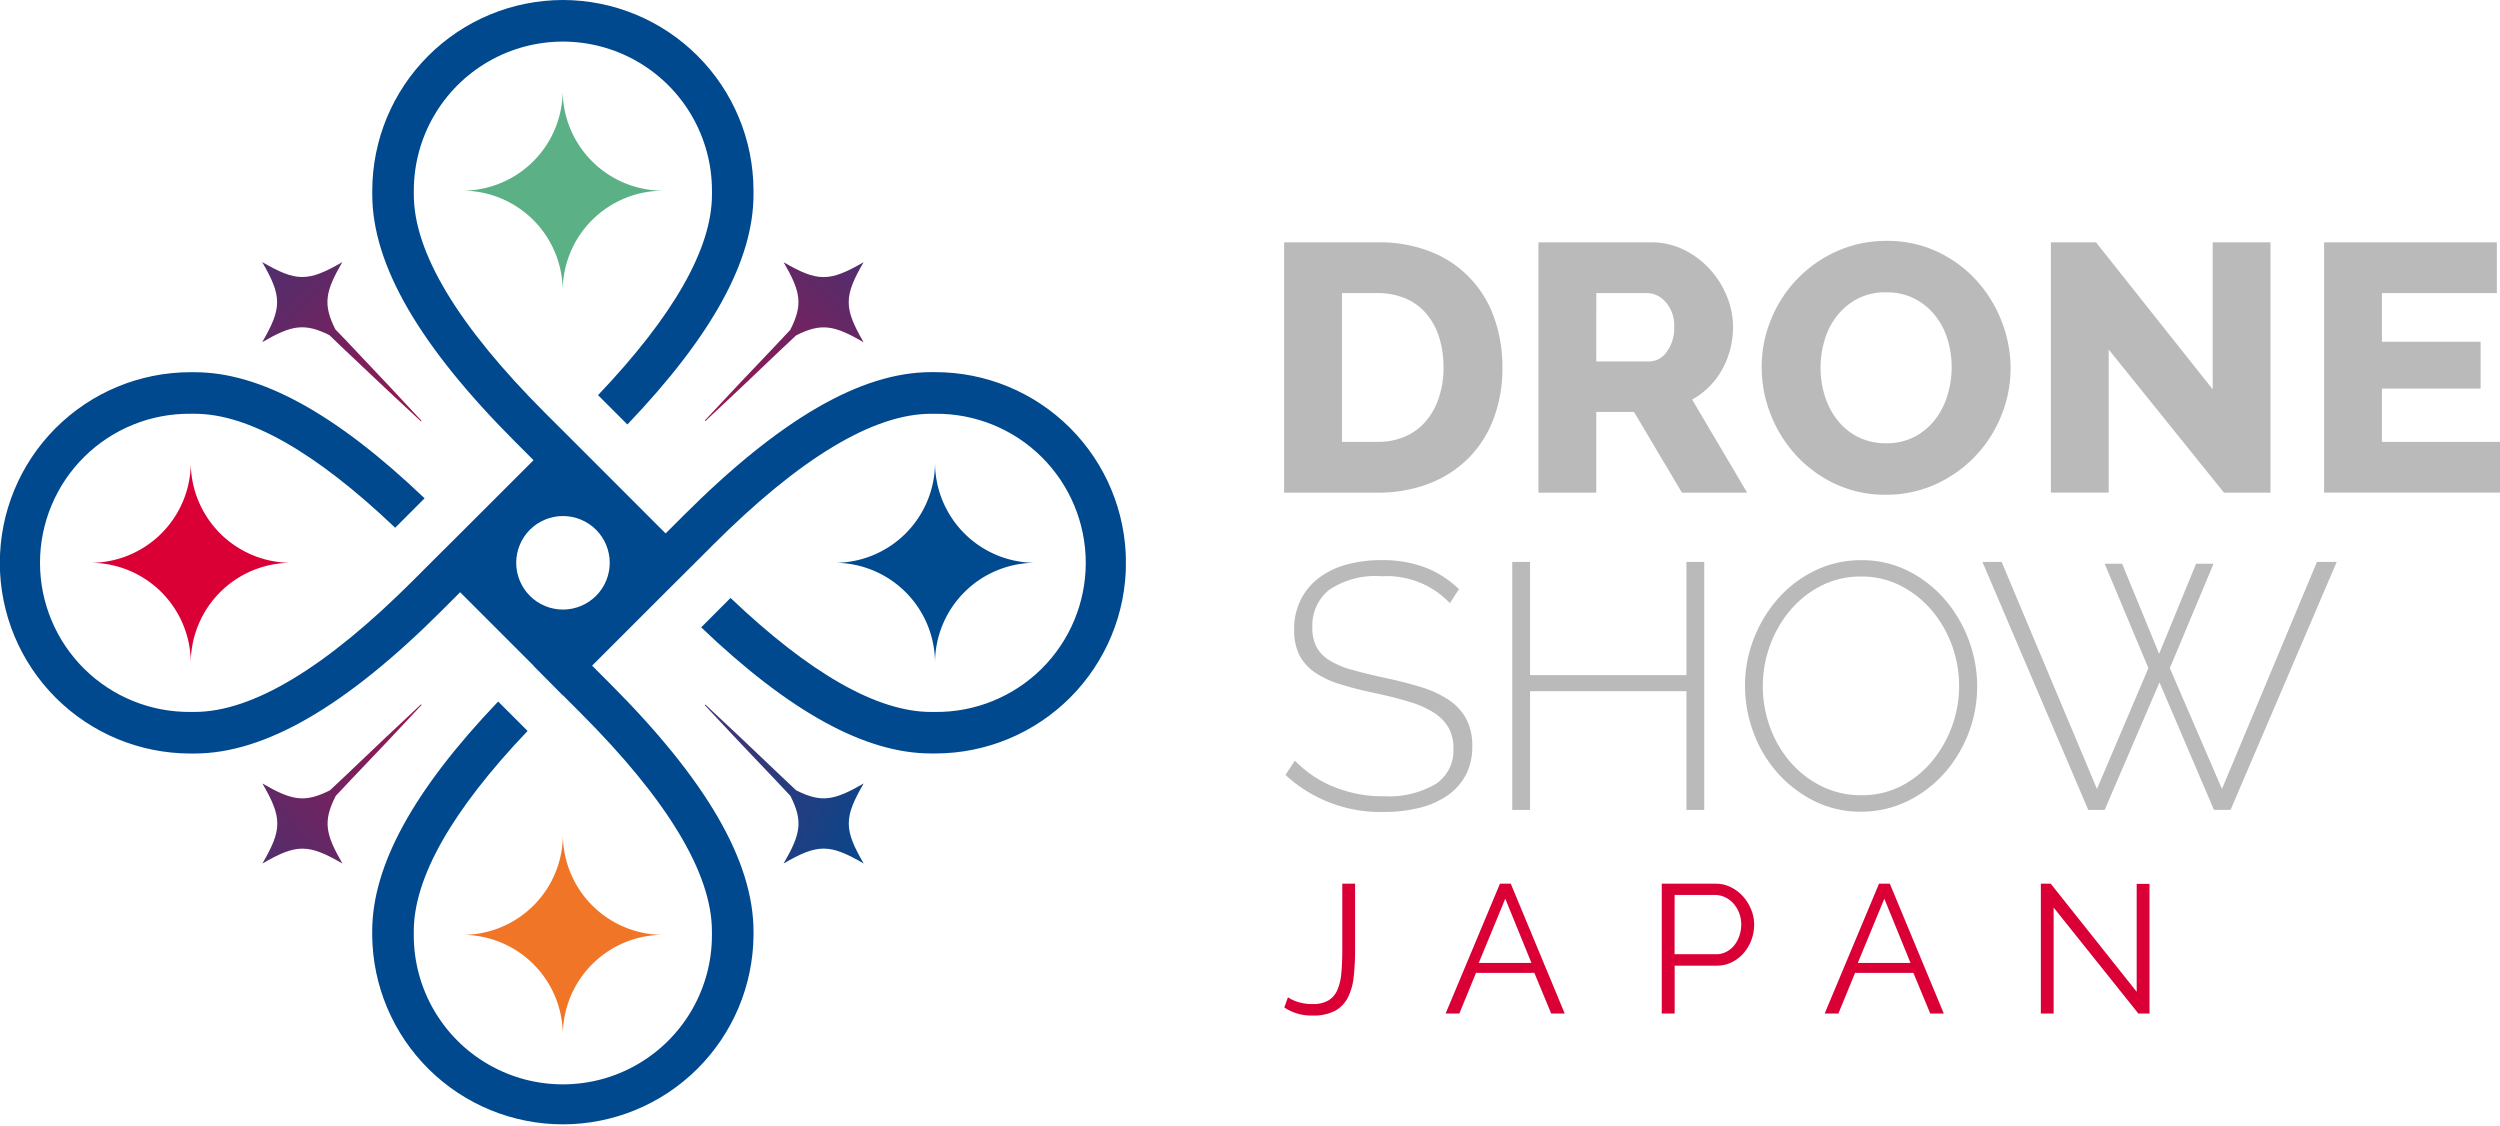 <svg xmlns="http://www.w3.org/2000/svg" xmlns:xlink="http://www.w3.org/1999/xlink" width="148.68" height="66.958" viewBox="0 0 148.68 66.958">
    <defs>
        <clipPath id="ufr80sz7ab">
            <path data-name="長方形 1761" style="fill:none" d="M0 0h148.68v66.958H0z"/>
        </clipPath>
        <clipPath id="g7p1j2861c">
            <path data-name="パス 4389" d="M30.7 33.471a2.781 2.781 0 1 1 2.782 2.781 2.78 2.78 0 0 1-2.782-2.781M33.477 0a11.352 11.352 0 0 0-11.338 11.34v.216c0 4.191 2.794 9.013 8.543 14.763l1.049 1.049-4.361 4.358-1.752 1.744-1.049 1.05c-5.188 5.189-9.56 7.82-12.994 7.82h-.235a8.867 8.867 0 1 1 0-17.733h.236c3.2 0 7.2 2.282 11.927 6.78l.008-.009 1.741-1.742c-5.282-5.044-9.765-7.5-13.676-7.5h-.257a11.339 11.339 0 0 0 .02 22.678h.216c4.191 0 9.013-2.795 14.762-8.544l1.049-1.049 4.367 4.367-.008.007 1.74 1.756.008-.007 1.048 1.049c5.188 5.19 7.819 9.561 7.819 12.994v.236a8.866 8.866 0 1 1-17.732 0v-.237c0-3.192 2.279-7.2 6.769-11.915l-1.75-1.75c-5.037 5.278-7.491 9.757-7.491 13.665v.258a11.339 11.339 0 0 0 22.677-.02v-.216c0-4.191-2.794-9.013-8.544-14.763l-1.049-1.05-.007-.007 4.367-4.366 1.752-1.745 1.049-1.049c5.188-5.189 9.561-7.82 12.994-7.82h.236a8.867 8.867 0 1 1 0 17.733h-.237c-3.2 0-7.2-2.282-11.927-6.78l-.01.009-1.737 1.74c5.282 5.044 9.765 7.5 13.677 7.5h.257a11.339 11.339 0 0 0-.02-22.678h-.236c-4.172 0-8.993 2.795-14.743 8.544l-1.049 1.049-4.358-4.359-1.749-1.749-1.05-1.047c-5.188-5.189-7.819-9.561-7.819-12.994v-.236a8.866 8.866 0 1 1 17.732 0v.237c0 3.194-2.281 7.2-6.776 11.923l1.746 1.745c5.042-5.281 7.5-9.763 7.5-13.673v-.257A11.348 11.348 0 0 0 33.477 0z" style="fill:none"/>
        </clipPath>
        <clipPath id="7194ph7tqd">
            <path data-name="パス 4390" d="M31.533 31.524c1.182 2.035 1.182 2.728 0 4.762 1.757-1.02 2.514-1.157 4-.417.477.472.97.929 1.459 1.391q1.971 1.877 3.971 3.726a.025.025 0 0 0 .034 0 .024.024 0 0 0 0-.035q-1.849-2-3.726-3.972c-.46-.488-.916-.979-1.387-1.455-.744-1.485-.606-2.243.414-4-2.035 1.181-2.726 1.181-4.762 0" transform="translate(-31.533 -31.524)" style="fill:none"/>
        </clipPath>
        <clipPath id="4wr8bs4b8f">
            <path data-name="パス 4391" d="M89.452 31.524c1.029 1.77 1.162 2.525.4 4.03-.3.315-.591.632-.889.946q-2.106 2.2-4.184 4.433a.025.025 0 0 0 .035.035q2.23-2.08 4.429-4.188l.96-.9c1.492-.748 2.248-.613 4.011.41-1.182-2.034-1.182-2.727 0-4.762-2.036 1.181-2.727 1.181-4.763 0" transform="translate(-84.773 -31.524)" style="fill:none"/>
        </clipPath>
        <clipPath id="s1ityvkb8h">
            <path data-name="パス 4392" d="M84.777 84.758a.025.025 0 0 0 0 .035q2.079 2.23 4.187 4.431c.3.315.595.634.894.951.756 1.5.622 2.256-.405 4.021 2.036-1.181 2.729-1.181 4.763 0-1.182-2.034-1.182-2.726 0-4.761-1.765 1.025-2.521 1.16-4.02.406l-.953-.9q-2.2-2.107-4.431-4.185a.022.022 0 0 0-.017-.007.021.021 0 0 0-.016.007" transform="translate(-84.769 -84.751)" style="fill:none"/>
        </clipPath>
        <clipPath id="3n2trr4qlj">
            <path data-name="パス 4393" d="M40.977 84.73q-2.233 2.082-4.438 4.194c-.32.3-.643.6-.964.906-1.5.752-2.252.618-4.017-.407 1.182 2.035 1.182 2.728 0 4.762 2.036-1.181 2.728-1.181 4.762 0-1.026-1.766-1.16-2.522-.4-4.022.3-.319.6-.641.9-.959q2.112-2.2 4.193-4.439a.022.022 0 0 0 0-.033.021.021 0 0 0-.017-.008.028.028 0 0 0-.018.007" transform="translate(-31.559 -84.723)" style="fill:none"/>
        </clipPath>
        <radialGradient id="1ks2lo4iua" cx=".505" cy=".5" r=".497" gradientTransform="matrix(1 0 0 -1 0 2)" gradientUnits="objectBoundingBox">
            <stop offset="0" stop-color="#da0035"/>
            <stop offset="1" stop-color="#00498e"/>
        </radialGradient>
        <radialGradient id="ul5chz9uhe" cx="1.843" cy="1.853" r="4.277" gradientTransform="matrix(0 -1 -1 0 3.778 3.777)" xlink:href="#1ks2lo4iua"/>
        <radialGradient id="hhgpm0bq3g" cx="-.939" cy="1.857" r="4.285" gradientTransform="matrix(0 -1 -1.001 0 1.001 .996)" xlink:href="#1ks2lo4iua"/>
        <radialGradient id="13haggdlri" cx="-.938" cy="-.928" r="4.289" gradientTransform="rotate(-90 -1.784 0)" xlink:href="#1ks2lo4iua"/>
        <radialGradient id="ns29oagwak" cx="1.844" cy="-.925" r="4.281" gradientTransform="matrix(0 -1 -1 0 .999 1)" xlink:href="#1ks2lo4iua"/>
    </defs>
    <g data-name="グループ 26024">
        <g data-name="グループ 26023" style="clip-path:url(#ufr80sz7ab)">
            <path data-name="パス 4375" d="M154.441 44.03V29.144H160a8.224 8.224 0 0 1 3.229.587 6.492 6.492 0 0 1 3.721 3.952 8.679 8.679 0 0 1 .472 2.883 8.541 8.541 0 0 1-.525 3.071 6.6 6.6 0 0 1-1.5 2.349 6.733 6.733 0 0 1-2.349 1.51 8.352 8.352 0 0 1-3.05.534zm9.476-7.464a5.789 5.789 0 0 0-.262-1.793 4.036 4.036 0 0 0-.765-1.394 3.349 3.349 0 0 0-1.237-.9 4.172 4.172 0 0 0-1.653-.316h-2.118v8.847H160a3.991 3.991 0 0 0 1.677-.335 3.4 3.4 0 0 0 1.226-.933 4.257 4.257 0 0 0 .756-1.405 5.712 5.712 0 0 0 .262-1.771" transform="translate(-78.071 -14.732)" style="fill:#bababa"/>
            <path data-name="パス 4376" d="M185.027 44.03V29.144h6.709a4.317 4.317 0 0 1 1.939.441 5.139 5.139 0 0 1 1.54 1.153 5.377 5.377 0 0 1 1.017 1.614 4.811 4.811 0 0 1 .367 1.824 5.249 5.249 0 0 1-.167 1.331 5.185 5.185 0 0 1-.483 1.206 4.545 4.545 0 0 1-1.782 1.782l3.271 5.535h-3.878l-2.851-4.8h-2.244v4.8zm3.438-7.8h3.145a1.29 1.29 0 0 0 1.048-.577 2.364 2.364 0 0 0 .441-1.478 2.082 2.082 0 0 0-.5-1.468 1.477 1.477 0 0 0-1.091-.545h-3.04z" transform="translate(-93.532 -14.732)" style="fill:#bababa"/>
            <path data-name="パス 4377" d="M219.256 44.07a6.921 6.921 0 0 1-3.019-.65 7.438 7.438 0 0 1-2.328-1.709 7.763 7.763 0 0 1-1.5-2.421 7.63 7.63 0 0 1-.535-2.81 7.424 7.424 0 0 1 .556-2.831 7.507 7.507 0 0 1 3.909-4.057 7.127 7.127 0 0 1 2.978-.619 6.934 6.934 0 0 1 3.019.65 7.375 7.375 0 0 1 2.328 1.719 7.774 7.774 0 0 1 1.488 2.432 7.651 7.651 0 0 1 .525 2.768 7.434 7.434 0 0 1-.556 2.831 7.534 7.534 0 0 1-3.889 4.067 7.013 7.013 0 0 1-2.977.629m-3.879-7.548a5.585 5.585 0 0 0 .251 1.667 4.456 4.456 0 0 0 .745 1.436 3.651 3.651 0 0 0 1.226 1.007 3.611 3.611 0 0 0 1.678.377 3.544 3.544 0 0 0 1.719-.4 3.73 3.73 0 0 0 1.216-1.038 4.533 4.533 0 0 0 .723-1.447 5.735 5.735 0 0 0 .24-1.646 5.558 5.558 0 0 0-.251-1.667 4.223 4.223 0 0 0-.756-1.426 3.737 3.737 0 0 0-1.226-.986 3.637 3.637 0 0 0-1.666-.366 3.573 3.573 0 0 0-1.709.387 3.816 3.816 0 0 0-1.216 1.017 4.308 4.308 0 0 0-.734 1.436 5.743 5.743 0 0 0-.24 1.646" transform="translate(-107.104 -14.647)" style="fill:#bababa"/>
            <path data-name="パス 4378" d="M250.095 35.518v8.512h-3.438V29.144h2.684l6.939 8.743v-8.743h3.439V44.03h-2.768z" transform="translate(-124.687 -14.732)" style="fill:#bababa"/>
            <path data-name="パス 4379" d="M289.976 41.011v3.019h-10.462V29.144h10.274v3.019h-6.835v2.894h5.87v2.788h-5.87v3.166z" transform="translate(-141.296 -14.732)" style="fill:#bababa"/>
            <path data-name="パス 4380" d="M164.378 69.931a5.156 5.156 0 0 0-4.049-1.6 4.891 4.891 0 0 0-3.147.82 2.726 2.726 0 0 0-.986 2.212 2.476 2.476 0 0 0 .249 1.173 2.15 2.15 0 0 0 .778.8 5.155 5.155 0 0 0 1.34.56q.81.229 1.953.478 1.184.249 2.149.55a6.22 6.22 0 0 1 1.641.758 3.2 3.2 0 0 1 1.038 1.122 3.384 3.384 0 0 1 .364 1.641 3.594 3.594 0 0 1-.384 1.7 3.421 3.421 0 0 1-1.08 1.215 5.048 5.048 0 0 1-1.661.738 8.6 8.6 0 0 1-2.149.249 8.3 8.3 0 0 1-5.836-2.2l.56-.852a6.755 6.755 0 0 0 2.285 1.547 7.692 7.692 0 0 0 3.032.572 5.526 5.526 0 0 0 3.021-.706 2.374 2.374 0 0 0 1.09-2.139 2.449 2.449 0 0 0-.291-1.236 2.616 2.616 0 0 0-.861-.883 5.759 5.759 0 0 0-1.444-.644q-.872-.271-2.035-.519-1.184-.249-2.087-.53a5.5 5.5 0 0 1-1.516-.706 2.829 2.829 0 0 1-.925-1.028 3.292 3.292 0 0 1-.312-1.517 3.9 3.9 0 0 1 .384-1.765 3.739 3.739 0 0 1 1.07-1.3 4.778 4.778 0 0 1 1.641-.8 7.773 7.773 0 0 1 2.118-.27 7.164 7.164 0 0 1 2.555.426 6.044 6.044 0 0 1 2.035 1.3z" transform="translate(-78.149 -34.059)" style="fill:#bababa"/>
            <path data-name="パス 4381" d="M193.29 67.586v14.746h-1.06v-7.061h-9.3v7.062h-1.059V67.586h1.059v6.729h9.3v-6.729z" transform="translate(-91.935 -34.165)" style="fill:#bababa"/>
            <path data-name="パス 4382" d="M216.766 82.33a6.091 6.091 0 0 1-2.8-.644A7.265 7.265 0 0 1 211.782 80a7.5 7.5 0 0 1-1.412-2.388 7.91 7.91 0 0 1-.5-2.762 7.675 7.675 0 0 1 .53-2.824 7.886 7.886 0 0 1 1.454-2.388 6.952 6.952 0 0 1 2.191-1.652 6.222 6.222 0 0 1 2.742-.612 6.087 6.087 0 0 1 2.814.654 7.065 7.065 0 0 1 2.18 1.713 7.919 7.919 0 0 1 1.4 2.4 7.8 7.8 0 0 1-1.485 7.934 7.034 7.034 0 0 1-2.19 1.641 6.211 6.211 0 0 1-2.742.614m-5.836-7.478a7.1 7.1 0 0 0 .425 2.441 6.594 6.594 0 0 0 1.206 2.077 5.934 5.934 0 0 0 1.858 1.443 5.221 5.221 0 0 0 2.368.539 5.082 5.082 0 0 0 2.4-.56 5.858 5.858 0 0 0 1.829-1.485 7.039 7.039 0 0 0 1.152-6.9 6.76 6.76 0 0 0-1.215-2.077 6.014 6.014 0 0 0-1.838-1.443 5.046 5.046 0 0 0-2.326-.54 5.151 5.151 0 0 0-2.41.56 5.955 5.955 0 0 0-1.849 1.485 6.815 6.815 0 0 0-1.183 2.087 6.978 6.978 0 0 0-.415 2.367" transform="translate(-106.091 -34.059)" style="fill:#bababa"/>
            <path data-name="パス 4383" d="M245.7 67.69h1.038l2.2 5.358 2.2-5.358h1.038l-2.6 6.21 3.1 7.185 5.649-13.5h1.175l-6.314 14.746h-.986l-3.24-7.582-3.26 7.583h-.976l-6.293-14.746h1.142l5.669 13.5L248.3 73.9z" transform="translate(-120.531 -34.165)" style="fill:#bababa"/>
            <path data-name="パス 4384" d="M154.676 113.036a2.335 2.335 0 0 0 .615.283 2.758 2.758 0 0 0 .843.12 1.814 1.814 0 0 0 .941-.212 1.347 1.347 0 0 0 .539-.625 3.209 3.209 0 0 0 .239-1.017q.055-.6.055-1.376v-3.929h.761v3.928a14.385 14.385 0 0 1-.081 1.6 3.608 3.608 0 0 1-.343 1.235 1.865 1.865 0 0 1-.762.794 2.743 2.743 0 0 1-1.348.283 2.877 2.877 0 0 1-1.675-.479z" transform="translate(-78.08 -53.725)" style="fill:#da0036"/>
            <path data-name="パス 4385" d="M177.095 106.28h.642l3.209 7.72h-.806l-1-2.416h-3.47l-.99 2.416h-.816zm1.872 4.711-1.556-3.819-1.577 3.819z" transform="translate(-87.889 -53.725)" style="fill:#da0036"/>
            <path data-name="パス 4386" d="M199.857 114v-7.72h3.2a2.011 2.011 0 0 1 .919.212 2.437 2.437 0 0 1 .723.555 2.648 2.648 0 0 1 .478.778 2.359 2.359 0 0 1 .175.881 2.631 2.631 0 0 1-.163.919 2.488 2.488 0 0 1-.457.778 2.3 2.3 0 0 1-.7.544 1.985 1.985 0 0 1-.908.207h-2.5V114zm.762-3.525h2.469a1.286 1.286 0 0 0 .614-.147 1.477 1.477 0 0 0 .473-.391 1.846 1.846 0 0 0 .3-.566 2.076 2.076 0 0 0 .109-.67 1.872 1.872 0 0 0-.462-1.24 1.543 1.543 0 0 0-.5-.376 1.414 1.414 0 0 0-.6-.135h-2.4z" transform="translate(-101.029 -53.725)" style="fill:#da0036"/>
            <path data-name="パス 4387" d="M222.684 106.28h.642l3.209 7.72h-.806l-1-2.416h-3.47l-.99 2.416h-.816zm1.872 4.711L223 107.172l-1.577 3.819z" transform="translate(-110.935 -53.725)" style="fill:#da0036"/>
            <path data-name="パス 4388" d="M246.21 107.7v6.3h-.761v-7.72h.587l5.113 6.429v-6.418h.762V114h-.664z" transform="translate(-124.076 -53.725)" style="fill:#da0036"/>
        </g>
    </g>
    <g data-name="グループ 26026">
        <g data-name="グループ 26025" style="clip-path:url(#g7p1j2861c)">
            <path data-name="長方形 1762" style="fill:url(#1ks2lo4iua)" d="M0 0h66.956v66.958H0z"/>
        </g>
    </g>
    <g data-name="グループ 26028">
        <g data-name="グループ 26027" style="clip-path:url(#7194ph7tqd)" transform="translate(15.593 15.588)">
            <path data-name="長方形 1763" style="fill:url(#ul5chz9uhe)" d="M0 0h9.471v9.472H0z"/>
        </g>
    </g>
    <g data-name="グループ 26030">
        <g data-name="グループ 26029" style="clip-path:url(#4wr8bs4b8f)" transform="translate(41.92 15.588)">
            <path data-name="長方形 1764" transform="translate(-.002)" style="fill:url(#hhgpm0bq3g)" d="M0 0h9.444v9.453H0z"/>
        </g>
    </g>
    <g data-name="グループ 26032">
        <g data-name="グループ 26031" style="clip-path:url(#s1ityvkb8h)" transform="translate(41.918 41.909)">
            <path data-name="長方形 1765" transform="translate(-.002)" style="fill:url(#13haggdlri)" d="M0 0h9.447v9.444H0z"/>
        </g>
    </g>
    <g data-name="グループ 26034">
        <g data-name="グループ 26033" style="clip-path:url(#3n2trr4qlj)" transform="translate(15.606 41.895)">
            <path data-name="長方形 1766" style="fill:url(#ns29oagwak)" d="M0 0h9.463v9.462H0z"/>
        </g>
    </g>
    <g data-name="グループ 26036">
        <g data-name="グループ 26035" style="clip-path:url(#ufr80sz7ab)">
            <path data-name="パス 4394" d="M67.542 16.833a5.964 5.964 0 0 1-5.964-5.964 5.963 5.963 0 0 1-5.963 5.964 5.963 5.963 0 0 1 5.963 5.967 5.964 5.964 0 0 1 5.964-5.963" transform="translate(-28.114 -5.494)" style="fill:#5cb086"/>
            <path data-name="パス 4395" d="M112.32 61.591a5.964 5.964 0 0 1-5.964-5.963 5.963 5.963 0 0 1-5.963 5.963 5.963 5.963 0 0 1 5.963 5.963 5.964 5.964 0 0 1 5.964-5.963" transform="translate(-50.749 -28.12)" style="fill:#004a90"/>
            <path data-name="パス 4396" d="M67.568 106.338a5.964 5.964 0 0 1-5.964-5.963 5.962 5.962 0 0 1-5.963 5.963A5.963 5.963 0 0 1 61.6 112.3a5.964 5.964 0 0 1 5.964-5.964" transform="translate(-28.127 -50.74)" style="fill:#f07527"/>
            <path data-name="パス 4397" d="M22.812 61.591a5.964 5.964 0 0 1-5.964-5.963 5.963 5.963 0 0 1-5.963 5.963 5.963 5.963 0 0 1 5.963 5.963 5.964 5.964 0 0 1 5.964-5.963" transform="translate(-5.502 -28.12)" style="fill:#da0036"/>
        </g>
    </g>
</svg>
